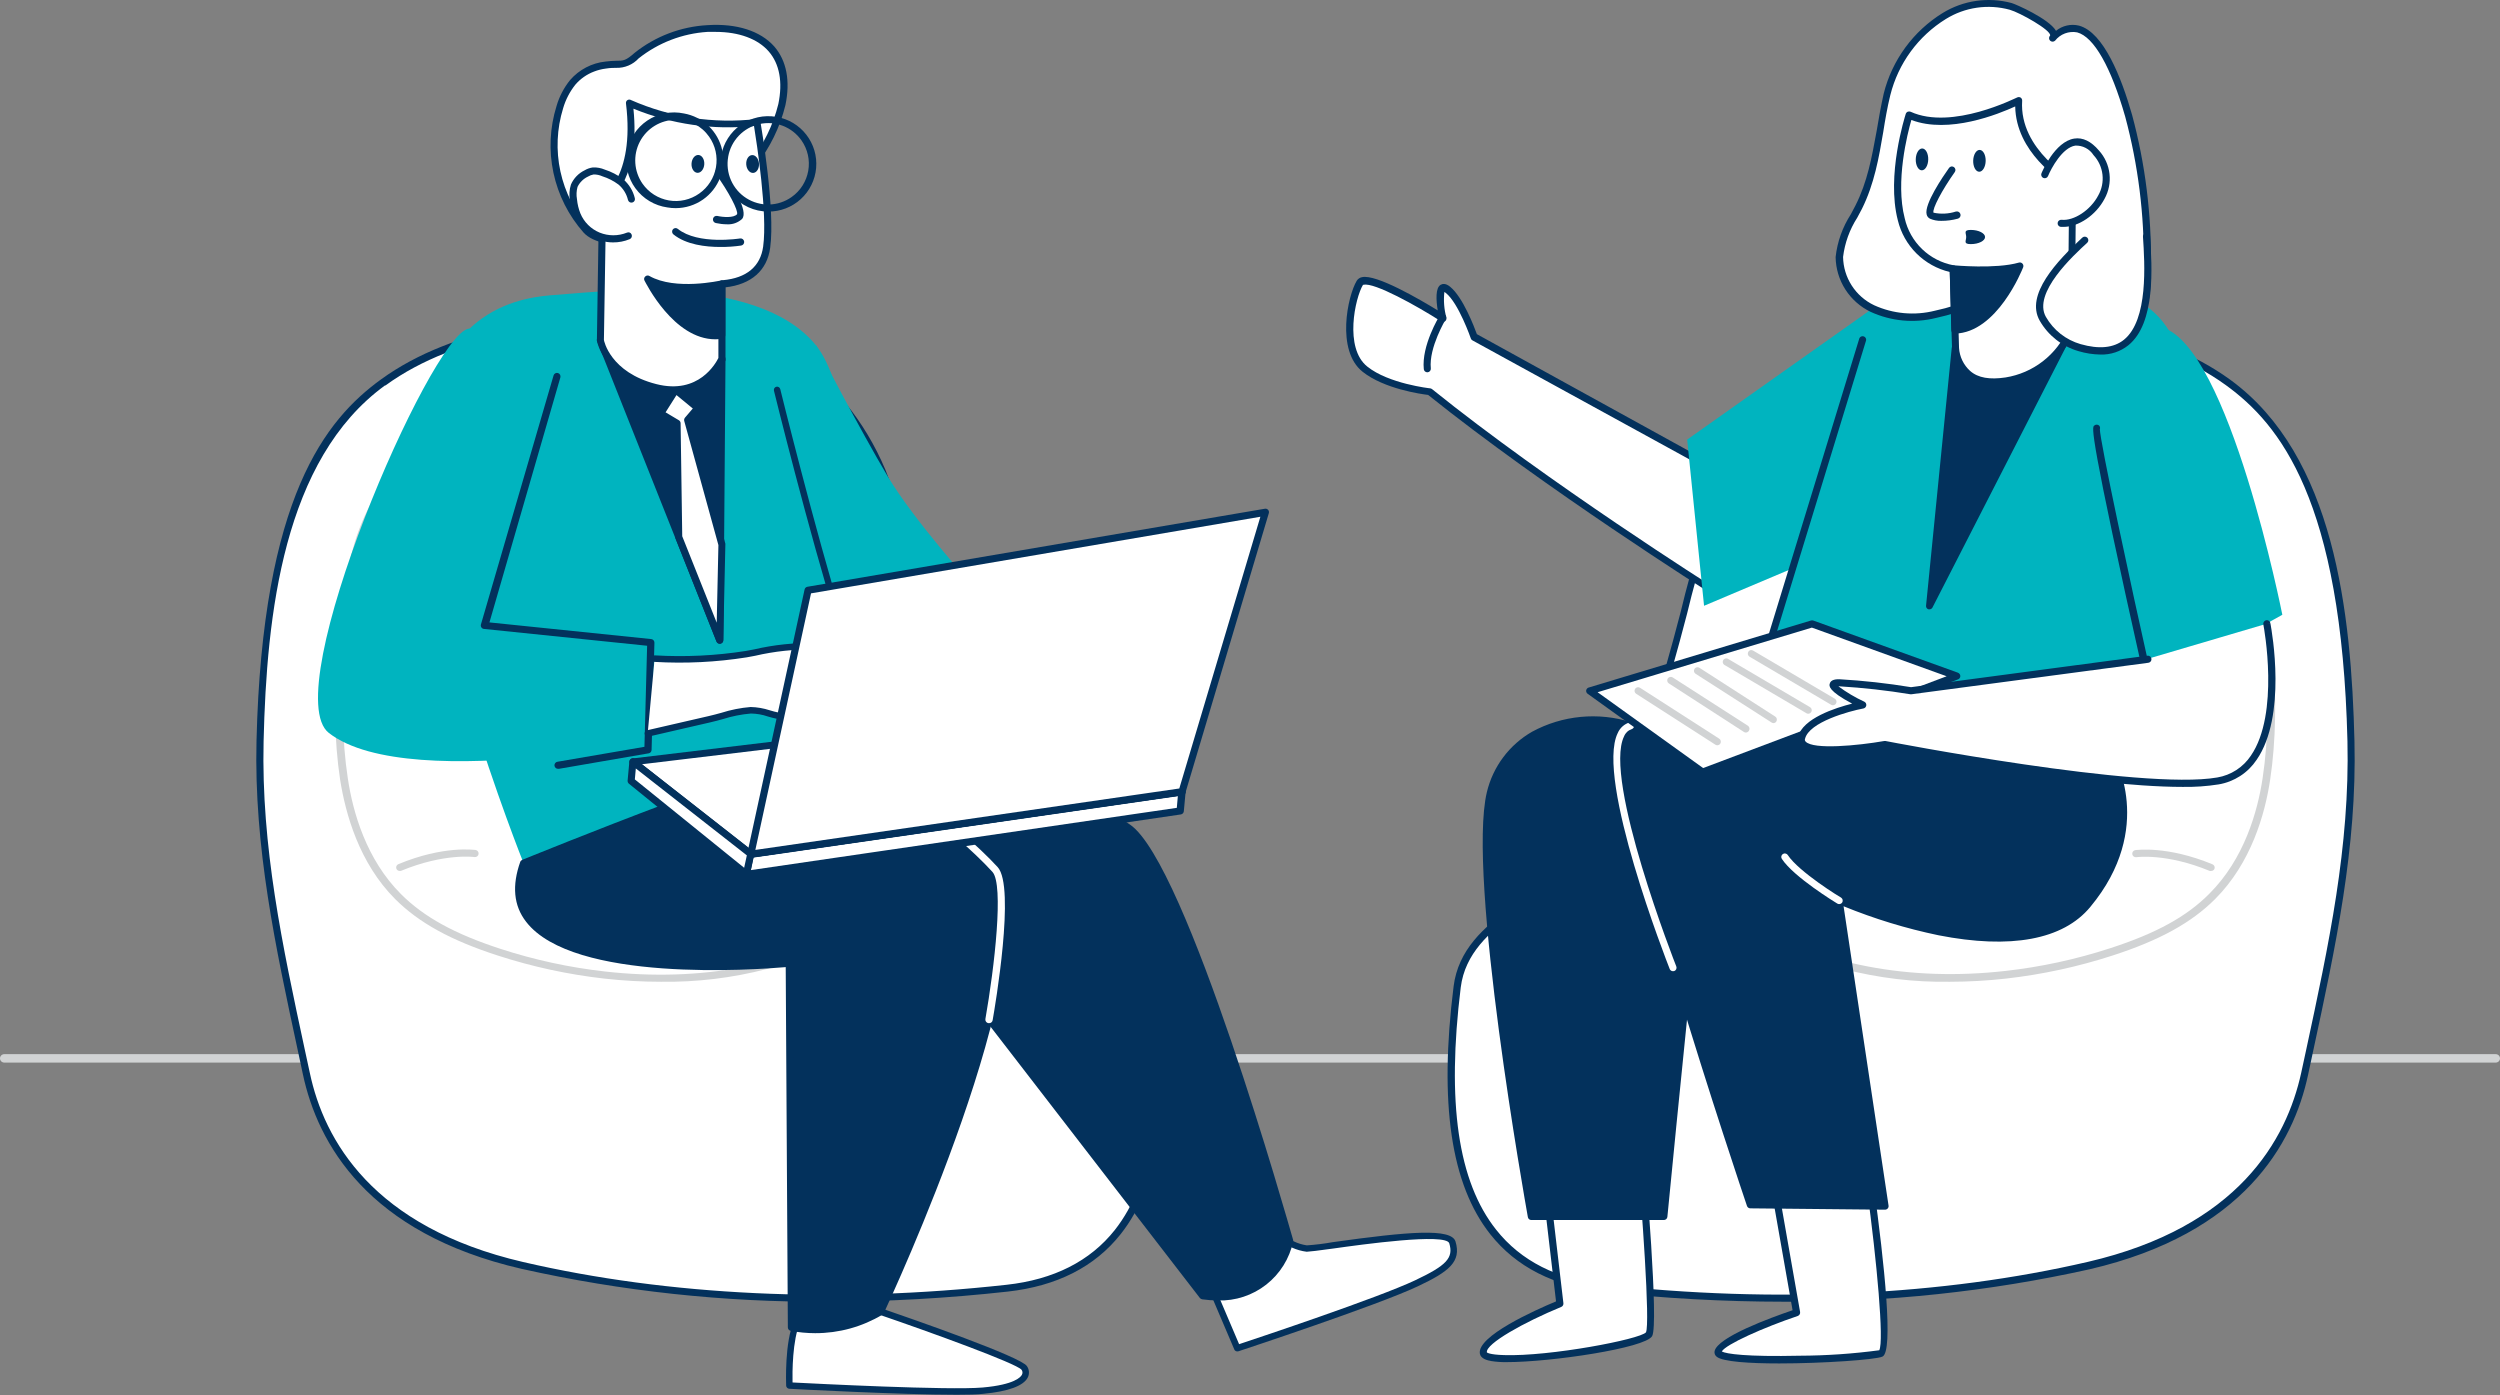 <svg width="500" height="279" viewBox="0 0 500 279" fill="none" xmlns="http://www.w3.org/2000/svg">
<rect x="0" y="0" width="500" height="279" fill="#808080" stroke="none"/>
<g clip-path="url(#clip0_267_20790)">
<path d="M499.151 212.517H0.849C0.624 212.517 0.408 212.429 0.249 212.27C0.089 212.112 0 211.898 0 211.674C0 211.451 0.089 211.236 0.249 211.078C0.408 210.92 0.624 210.831 0.849 210.831H499.151C499.376 210.831 499.592 210.92 499.751 211.078C499.91 211.236 500 211.451 500 211.674C500 211.898 499.91 212.112 499.751 212.27C499.592 212.429 499.376 212.517 499.151 212.517Z" fill="#D1D3D4"/>
<path d="M76.566 76.493C55.387 91.913 52.549 124.059 52.01 148.203C51.471 170.901 56.536 192.577 61.274 214.722C65.898 236.384 83.475 248.201 104.456 253.024C135.665 260.245 169.712 261.082 201.389 257.592C233.067 254.102 233.889 222.893 230.712 197.344C229.832 190.251 224.853 185.867 219.476 182.037C212.824 177.594 207.021 171.997 202.34 165.51C187.317 143.763 186.451 117.916 176.436 94.254C168.52 75.514 150.901 62.463 130.459 63.116C110.017 63.768 90.653 66.251 76.566 76.493Z" fill="white"/>
<path d="M165.414 260.348C144.86 260.462 124.359 258.254 104.3 253.766C73.502 246.673 63.53 228.67 60.579 214.867L59.586 210.214C55.061 189.219 50.791 169.401 51.301 148.193C52.479 99.294 65.204 83.888 76.155 75.915L76.567 76.497L76.155 75.915C91.065 65.077 111.961 63.006 130.445 62.41C150.391 61.8 168.748 74.156 177.089 93.974C180.755 103.204 183.751 112.686 186.054 122.346C189.885 136.887 193.857 151.91 202.936 165.131C206.95 170.976 212.015 175.87 219.959 181.488C225.406 185.361 230.57 189.999 231.478 197.277C234.4 220.67 232.003 236.87 224.144 246.814C218.98 253.354 211.377 257.227 201.531 258.319C189.538 259.653 177.481 260.33 165.414 260.348ZM76.992 77.093C56.65 91.889 53.33 122.899 52.72 148.25C52.224 169.288 56.465 189.035 60.962 209.945L61.969 214.598C64.806 228.004 74.552 245.424 104.627 252.404C133.736 259.156 167.173 260.731 201.304 256.957C210.752 255.922 218.044 252.219 222.967 245.992C230.57 236.359 232.897 220.457 230.06 197.504C229.208 190.737 224.3 186.382 219.122 182.694C211.107 177.019 205.929 171.983 201.815 165.997C192.594 152.577 188.608 137.412 184.792 122.758C182.495 113.157 179.518 103.733 175.883 94.556C167.74 75.277 149.951 63.191 130.587 63.857C112.33 64.453 91.689 66.482 77.092 77.093H76.992Z" fill="#03315C"/>
<path d="M132.175 196.354C128.384 196.352 124.595 196.139 120.827 195.716C113.597 194.896 106.468 193.352 99.548 191.105C90.128 188.056 83.801 184.566 79.049 179.828C71.828 172.607 69.118 162.804 68.026 155.953C65.615 140.007 68.026 122.388 69.771 113.309C70.91 107.085 73.398 101.185 77.059 96.024C80.72 90.863 85.467 86.566 90.965 83.434C98.597 78.993 107.705 76.128 118.784 74.681C130.416 73.163 138.786 74.411 145.127 78.596C155.483 85.434 158.434 98.584 160.562 111.465L164.179 133.326C165.059 138.759 166.279 146.193 170.549 149.696C172.055 150.837 173.676 151.816 175.386 152.619C178.379 154.123 181.458 155.697 183.203 159.116C185.345 163.372 186.253 170.465 184.054 175.132C181.614 180.267 176.634 183.644 173.116 185.729C160.673 192.887 146.529 196.558 132.175 196.354ZM127.735 75.475C124.85 75.497 121.969 75.701 119.11 76.085C108.215 77.504 99.25 80.341 91.83 84.597C86.506 87.623 81.909 91.781 78.365 96.776C74.821 101.771 72.415 107.482 71.317 113.508C69.573 122.559 67.161 139.993 69.573 155.74C70.58 162.436 73.247 171.869 80.198 178.82C84.78 183.402 90.922 186.779 100.058 189.758C106.861 191.977 113.872 193.498 120.983 194.297C140.205 196.468 158.008 193.077 172.464 184.509C175.826 182.509 180.564 179.303 182.834 174.579C184.848 170.323 183.997 163.741 182.011 159.811C180.479 156.804 177.755 155.413 174.819 153.938C173.017 153.095 171.31 152.063 169.726 150.86C165.03 147.015 163.768 139.256 162.846 133.61L159.228 111.749C157.157 99.18 154.291 86.356 144.418 79.844C140.091 76.894 134.644 75.475 127.735 75.475Z" fill="#D1D3D4"/>
<path d="M79.946 174.192C79.804 174.192 79.665 174.151 79.546 174.073C79.428 173.994 79.335 173.883 79.279 173.752C79.244 173.666 79.227 173.573 79.229 173.48C79.23 173.387 79.249 173.295 79.286 173.209C79.323 173.123 79.377 173.046 79.444 172.981C79.51 172.916 79.59 172.865 79.676 172.83C88.784 169.057 94.855 169.993 95.111 169.993C95.204 170.007 95.293 170.039 95.374 170.088C95.455 170.136 95.525 170.2 95.581 170.276C95.637 170.352 95.677 170.438 95.7 170.529C95.723 170.621 95.728 170.716 95.713 170.809C95.7 170.902 95.667 170.991 95.619 171.072C95.57 171.153 95.506 171.223 95.43 171.279C95.355 171.335 95.269 171.376 95.177 171.398C95.086 171.421 94.991 171.426 94.898 171.412C94.898 171.412 88.925 170.561 80.215 174.164C80.129 174.193 80.037 174.203 79.946 174.192Z" fill="#D1D3D4"/>
<path d="M445.603 76.493C466.812 91.913 469.578 124.059 470.159 148.203C470.699 170.901 465.634 192.577 460.896 214.722C456.271 236.384 438.695 248.201 417.714 253.024C386.504 260.245 352.458 261.082 320.781 257.592C289.103 254.102 288.28 222.893 291.458 197.344C292.338 190.251 297.317 185.867 302.693 182.037C309.345 177.594 315.149 171.997 319.83 165.51C334.853 143.763 335.718 117.916 345.734 94.254C353.65 75.514 371.269 62.463 391.711 63.116C412.153 63.768 431.517 66.251 445.603 76.493Z" fill="white"/>
<path d="M356.753 260.344C344.695 260.335 332.648 259.667 320.663 258.344C310.818 257.251 303.215 253.379 298.051 246.839C290.192 236.909 287.794 220.694 290.717 197.301C291.625 189.981 296.788 185.385 302.236 181.512C310.109 175.838 315.173 171 319.259 165.156C328.338 151.934 332.31 136.911 336.14 122.371C338.444 112.71 341.44 103.228 345.106 93.999C353.49 74.138 371.847 61.839 391.75 62.435C410.191 63.031 431.13 65.102 446.039 75.94C466.893 91.105 470.269 122.527 470.893 148.289C471.404 169.497 467.134 189.315 462.609 210.31L461.616 214.963C458.665 228.766 448.692 246.711 417.894 253.861C397.823 258.318 377.312 260.493 356.753 260.344ZM390.175 63.797C371.378 63.797 354.27 75.727 346.326 94.524C342.691 103.701 339.714 113.125 337.417 122.725C333.558 137.38 329.572 152.516 320.394 165.964C316.28 171.951 311.102 176.944 303.087 182.661C297.909 186.35 293.001 190.705 292.149 197.472C289.312 220.467 291.582 236.327 299.242 245.959C304.165 252.187 311.457 255.89 320.905 256.925C355.036 260.699 388.473 259.124 417.582 252.371C447.657 245.392 457.303 227.972 460.24 214.566L461.247 209.913C465.744 189.003 469.985 169.256 469.489 148.218C468.326 99.985 455.913 84.835 445.217 77.061C430.619 66.449 409.979 64.421 391.721 63.825L390.175 63.797Z" fill="#03315C"/>
<path d="M389.993 196.354C375.601 196.578 361.416 192.907 348.939 185.729C345.421 183.644 340.427 180.267 338.002 175.132C335.803 170.479 336.711 163.343 338.853 159.116C340.598 155.697 343.676 154.123 346.669 152.619C348.379 151.816 350.001 150.837 351.507 149.696C355.763 146.193 356.997 138.759 357.876 133.326L361.494 111.465C363.622 98.584 366.572 85.434 376.928 78.596C383.269 74.411 391.639 73.163 403.272 74.681C414.351 76.099 423.458 78.937 431.09 83.434C436.589 86.566 441.335 90.863 444.996 96.024C448.658 101.185 451.145 107.085 452.284 113.309C453.972 122.388 456.441 140.007 454.029 155.953C452.994 162.861 450.227 172.607 443.007 179.828C438.254 184.566 431.927 188.056 422.508 191.106C415.587 193.352 408.458 194.896 401.229 195.716C397.498 196.135 393.747 196.348 389.993 196.354ZM394.434 75.475C387.497 75.475 382.049 76.894 377.68 79.731C367.75 86.242 364.913 99.067 362.87 111.635L359.252 133.496C358.33 139.17 357.068 146.902 352.372 150.746C350.788 151.949 349.081 152.981 347.279 153.825C344.442 155.243 341.605 156.662 340.087 159.698C338.101 163.627 337.25 170.209 339.264 174.465C341.534 179.246 346.272 182.452 349.634 184.396C364.09 192.907 381.879 196.354 401.115 194.184C408.226 193.385 415.237 191.864 422.04 189.644C431.246 186.665 437.389 183.289 441.9 178.707C448.851 171.756 451.518 162.322 452.525 155.626C454.909 139.88 452.525 122.445 450.781 113.465C449.683 107.44 447.277 101.728 443.733 96.733C440.189 91.738 435.592 87.581 430.268 84.554C422.806 80.213 413.883 77.461 402.988 76.043C400.151 75.675 397.294 75.485 394.434 75.475Z" fill="#D1D3D4"/>
<path d="M442.223 174.191C442.134 174.212 442.042 174.212 441.953 174.191C433.243 170.588 427.342 171.439 427.271 171.439C427.178 171.453 427.083 171.449 426.991 171.426C426.9 171.403 426.814 171.363 426.738 171.307C426.662 171.251 426.598 171.181 426.55 171.1C426.501 171.019 426.469 170.93 426.455 170.836C426.441 170.743 426.446 170.648 426.468 170.557C426.491 170.466 426.532 170.38 426.588 170.304C426.644 170.228 426.714 170.164 426.795 170.115C426.875 170.067 426.965 170.035 427.058 170.021C427.313 170.021 433.385 169.099 442.493 172.858C442.579 172.892 442.658 172.944 442.725 173.009C442.792 173.073 442.845 173.151 442.882 173.237C442.919 173.322 442.939 173.414 442.94 173.508C442.941 173.601 442.924 173.693 442.89 173.78C442.83 173.905 442.735 174.011 442.617 174.084C442.499 174.157 442.362 174.194 442.223 174.191Z" fill="#D1D3D4"/>
<path d="M338.808 91.452L294.831 67.336C294.831 67.336 292.292 60.072 289.568 57.845C286.844 55.618 288.532 63.52 288.532 63.52C288.532 63.52 273.495 53.916 271.949 56.512C270.403 59.108 267.835 69.691 272.97 73.79C277.496 77.379 285.922 78.287 285.922 78.287C309.414 97.225 342.567 118.15 342.567 118.15" fill="white"/>
<path d="M342.571 118.821C342.439 118.818 342.312 118.779 342.202 118.708C341.861 118.495 308.879 97.641 285.628 78.987C284.209 78.817 276.818 77.767 272.534 74.362C267.158 70.106 269.541 59.155 271.342 56.161C271.455 55.975 271.605 55.815 271.784 55.69C271.962 55.566 272.165 55.48 272.378 55.438C275.215 54.757 283.996 59.907 287.543 62.077C287.217 60.02 287.075 57.608 288.11 56.97C288.493 56.743 289.118 56.615 290.011 57.339C292.607 59.424 294.877 65.482 295.374 66.829L339.152 90.946C339.317 91.036 339.44 91.188 339.493 91.369C339.547 91.55 339.526 91.745 339.435 91.91C339.345 92.076 339.193 92.199 339.012 92.252C338.831 92.305 338.636 92.284 338.471 92.194L294.494 68.078C294.416 68.04 294.347 67.987 294.291 67.921C294.234 67.855 294.193 67.778 294.168 67.695C294.168 67.695 291.714 60.602 289.16 58.587L288.876 58.389C288.684 60.11 288.819 61.853 289.274 63.524C289.307 63.661 289.297 63.805 289.247 63.937C289.196 64.069 289.107 64.182 288.99 64.262C288.871 64.338 288.733 64.378 288.593 64.378C288.452 64.378 288.314 64.338 288.195 64.262C283.358 61.169 274.861 56.445 272.747 56.956C272.662 56.956 272.605 56.956 272.605 56.956C271.016 59.594 268.803 69.61 273.456 73.312C277.712 76.745 285.954 77.668 286.039 77.668C286.174 77.686 286.301 77.74 286.408 77.823C309.602 96.521 342.67 117.431 342.996 117.63C343.153 117.732 343.265 117.891 343.307 118.073C343.35 118.256 343.319 118.448 343.223 118.608C343.14 118.694 343.037 118.758 342.923 118.795C342.809 118.832 342.688 118.841 342.571 118.821Z" fill="#03315C"/>
<path d="M327.917 228.044C327.917 228.044 331.108 264.474 329.803 266.829C328.498 269.183 297.246 273.922 296.679 270.588C296.111 267.254 311.971 260.658 311.971 260.658L308.482 230.867" fill="white"/>
<path d="M301.39 272.424C300.364 272.446 299.339 272.38 298.325 272.225C297.403 272.069 296.155 271.743 295.97 270.721C295.389 267.246 306.894 262.082 311.206 260.28L307.773 231.029C307.762 230.936 307.769 230.841 307.795 230.751C307.82 230.661 307.863 230.576 307.921 230.502C307.979 230.429 308.051 230.367 308.132 230.321C308.214 230.275 308.304 230.246 308.397 230.234C308.491 230.223 308.585 230.23 308.675 230.256C308.766 230.281 308.85 230.324 308.924 230.382C308.998 230.44 309.059 230.512 309.105 230.594C309.151 230.675 309.181 230.765 309.192 230.859L312.682 260.649C312.699 260.803 312.666 260.959 312.586 261.092C312.507 261.225 312.386 261.329 312.242 261.387C304.865 264.423 297.077 268.764 297.375 270.48C297.375 270.48 297.786 270.934 300.822 271.019C309.93 271.317 328.017 267.87 329.194 266.465C330.045 264.678 328.428 241.995 327.208 228.163C327.2 228.07 327.21 227.976 327.238 227.887C327.266 227.798 327.311 227.715 327.371 227.643C327.431 227.571 327.504 227.512 327.587 227.468C327.67 227.425 327.76 227.398 327.854 227.39C327.947 227.382 328.041 227.392 328.13 227.42C328.219 227.448 328.302 227.493 328.374 227.553C328.446 227.613 328.505 227.686 328.548 227.769C328.592 227.852 328.618 227.942 328.627 228.036C329.166 234.15 331.776 264.806 330.428 267.217C329.081 269.629 310.142 272.424 301.39 272.424Z" fill="#03315C"/>
<path d="M374.133 237.612C374.133 237.612 378.517 269.8 376.247 270.722C373.977 271.644 343.123 273.105 343.619 270.396C344.116 267.686 359.337 262.523 359.337 262.523L353.833 231.143" fill="white"/>
<path d="M355.82 272.689C349.819 272.689 344.57 272.335 343.35 271.356C343.185 271.234 343.057 271.068 342.979 270.878C342.902 270.688 342.878 270.48 342.911 270.278C343.393 267.44 354.259 263.497 358.515 262.05L353.096 231.252C353.067 231.068 353.112 230.88 353.221 230.728C353.33 230.577 353.494 230.475 353.678 230.443C353.769 230.425 353.863 230.425 353.955 230.444C354.046 230.463 354.133 230.5 354.21 230.553C354.286 230.606 354.352 230.673 354.402 230.752C354.452 230.831 354.485 230.919 354.501 231.011L360.019 262.39C360.048 262.56 360.016 262.735 359.927 262.884C359.839 263.032 359.7 263.144 359.537 263.199C352.685 265.511 345.166 268.873 344.358 270.292C345.209 270.774 349.266 271.384 359.962 271.143C365.276 271.122 370.584 270.757 375.851 270.051C376.829 268.263 375.382 252.29 373.382 237.664C373.358 237.476 373.408 237.286 373.522 237.135C373.636 236.984 373.805 236.884 373.992 236.855C374.085 236.841 374.179 236.846 374.27 236.87C374.36 236.893 374.445 236.934 374.519 236.991C374.593 237.048 374.655 237.12 374.701 237.201C374.747 237.283 374.776 237.372 374.787 237.465C376.829 252.403 378.773 270.391 376.475 271.327C375.141 271.937 364.644 272.689 355.82 272.689Z" fill="#03315C"/>
<path d="M340.142 173.075C339.39 175.657 332.807 243.296 332.807 243.296H306.265C306.265 243.296 294.051 175.373 298.066 158.605C300.818 147.058 313.358 141.412 326.126 145.157C345.121 144.405 364.641 141.979 364.641 141.979L340.142 173.075Z" fill="#03315C"/>
<path d="M332.809 244.005H306.267C306.101 244.007 305.94 243.95 305.812 243.843C305.684 243.736 305.599 243.587 305.572 243.423C305.076 240.586 293.372 175.16 297.373 158.435C297.976 155.905 299.092 153.527 300.651 151.445C302.211 149.364 304.18 147.625 306.438 146.334C309.44 144.712 312.736 143.708 316.133 143.382C319.529 143.055 322.957 143.413 326.213 144.433C344.924 143.696 364.359 141.298 364.515 141.284C364.656 141.264 364.799 141.287 364.925 141.35C365.052 141.414 365.157 141.514 365.225 141.639C365.293 141.761 365.322 141.901 365.309 142.04C365.297 142.179 365.242 142.311 365.154 142.419L340.754 173.387C340.044 176.777 335.278 224.854 333.476 243.367C333.46 243.535 333.383 243.692 333.261 243.809C333.139 243.926 332.978 243.996 332.809 244.005ZM306.863 242.586H332.171C332.88 235.266 338.739 175.387 339.463 172.876C339.491 172.789 339.534 172.708 339.59 172.635L363.026 142.844C357.848 143.44 341.747 145.214 326.142 145.824H325.915C322.829 144.835 319.575 144.479 316.348 144.776C313.121 145.074 309.987 146.019 307.133 147.554C305.034 148.735 303.205 150.34 301.761 152.267C300.317 154.194 299.292 156.401 298.749 158.747C295.018 174.38 305.686 235.976 306.863 242.586Z" fill="#03315C"/>
<path d="M422.081 151.426C422.081 151.426 430.437 165.299 417.528 180.918C404.618 196.537 367.877 180.11 367.877 180.11L377.055 241.223L350.102 240.954C350.102 240.954 322.013 157.753 325.248 149.142C328.482 140.531 351.492 136.559 351.492 136.559L422.081 151.426Z" fill="#03315C"/>
<path d="M377.014 241.939L350.06 241.669C349.913 241.668 349.769 241.621 349.65 241.534C349.53 241.448 349.441 241.326 349.394 241.187C348.245 237.782 321.249 157.645 324.54 148.892C327.831 140.14 350.372 136.04 351.337 135.87C351.426 135.855 351.517 135.855 351.607 135.87L422.225 150.737C422.322 150.758 422.414 150.799 422.494 150.858C422.575 150.917 422.642 150.991 422.693 151.077C422.778 151.219 431.204 165.547 418.068 181.378C412.621 187.975 402.109 189.89 387.696 187.053C381.205 185.702 374.852 183.76 368.715 181.251L377.709 241.116C377.726 241.216 377.721 241.319 377.694 241.417C377.667 241.515 377.619 241.606 377.553 241.683C377.486 241.761 377.403 241.824 377.31 241.868C377.218 241.912 377.117 241.936 377.014 241.939ZM350.571 240.236L376.191 240.506L367.126 180.201C367.107 180.075 367.123 179.946 367.171 179.828C367.219 179.71 367.298 179.607 367.399 179.53C367.501 179.453 367.622 179.405 367.748 179.391C367.875 179.377 368.003 179.397 368.119 179.449C368.488 179.619 404.563 195.479 416.976 180.456C423.473 172.597 424.353 165.235 423.941 160.44C423.714 157.521 422.924 154.674 421.615 152.056L351.451 137.288C349.578 137.629 328.753 141.544 325.916 149.389C323.306 156.212 342.669 216.815 350.571 240.236Z" fill="#03315C"/>
<path d="M334.595 194.24C334.454 194.241 334.317 194.2 334.2 194.122C334.084 194.043 333.994 193.931 333.942 193.8C333.332 192.254 319.061 155.768 323.544 146.618C323.761 146.109 324.087 145.653 324.499 145.283C324.91 144.913 325.398 144.638 325.927 144.476C326.016 144.45 326.11 144.441 326.203 144.451C326.295 144.462 326.385 144.49 326.467 144.535C326.548 144.579 326.62 144.64 326.679 144.712C326.737 144.785 326.78 144.869 326.807 144.958C326.855 145.138 326.832 145.331 326.743 145.495C326.653 145.659 326.503 145.782 326.324 145.838C325.985 145.949 325.674 146.133 325.414 146.379C325.154 146.624 324.951 146.923 324.82 147.256C320.565 155.853 335.105 192.921 335.261 193.29C335.296 193.377 335.312 193.471 335.31 193.565C335.308 193.658 335.287 193.751 335.248 193.837C335.21 193.923 335.155 194 335.087 194.064C335.018 194.129 334.938 194.179 334.85 194.212L334.595 194.24Z" fill="white"/>
<path d="M367.836 180.818C367.706 180.821 367.578 180.787 367.467 180.719C367.113 180.506 358.743 175.399 356.374 171.782C356.321 171.705 356.284 171.618 356.266 171.527C356.247 171.436 356.247 171.342 356.266 171.25C356.284 171.159 356.321 171.072 356.374 170.995C356.426 170.919 356.494 170.853 356.573 170.803C356.729 170.7 356.919 170.663 357.103 170.701C357.286 170.738 357.447 170.846 357.551 171.001C359.75 174.364 368.12 179.513 368.205 179.513C368.365 179.613 368.479 179.771 368.524 179.954C368.569 180.136 368.541 180.329 368.446 180.492C368.379 180.592 368.288 180.674 368.182 180.731C368.075 180.788 367.957 180.818 367.836 180.818Z" fill="white"/>
<path d="M422.081 151.422C422.081 151.422 451.716 78.406 429.827 61.653C407.938 44.899 376.743 52.361 372.487 68.022C368.231 83.683 351.449 136.555 351.449 136.555C351.449 136.555 405.214 152.585 422.081 151.422Z" fill="#00B4BF"/>
<path d="M391.102 69.609L385.98 121.147L414.225 65.963L391.102 69.609Z" fill="#03315C"/>
<path d="M385.921 121.871C385.851 121.884 385.778 121.884 385.708 121.871C385.548 121.827 385.409 121.727 385.318 121.589C385.226 121.45 385.189 121.283 385.212 121.119L390.347 69.581C390.361 69.423 390.427 69.275 390.535 69.159C390.643 69.043 390.787 68.967 390.943 68.942L414.052 65.311C414.183 65.287 414.318 65.301 414.441 65.351C414.564 65.401 414.67 65.486 414.747 65.595C414.813 65.706 414.848 65.834 414.848 65.963C414.848 66.093 414.813 66.221 414.747 66.332L386.488 121.516C386.43 121.617 386.348 121.703 386.249 121.764C386.15 121.826 386.037 121.863 385.921 121.871ZM391.695 70.234L386.985 117.501L412.903 66.9L391.695 70.234Z" fill="#03315C"/>
<path d="M374.431 61.746L337.434 87.919L340.81 121.157L380.46 104.403C380.46 104.403 387.028 67.633 374.431 61.746Z" fill="#00B4BF"/>
<path d="M388.761 62.491C391.42 61.597 394.242 61.292 397.031 61.597C401.386 62.364 405.373 64.435 409.799 65.087C414.678 65.527 419.587 65.527 424.467 65.087C425.886 65.016 424.467 66.931 425.659 66.109C429.659 63.186 429.46 57.398 429.446 53.057C429.568 43.004 428.313 32.98 425.715 23.267C424.297 18.217 418.693 -0.268 410.508 7.662C412.352 5.861 403.415 1.662 402.138 1.307C390.534 -1.913 380.008 8.286 377.412 18.898C375.525 26.601 375.383 34.247 371.738 41.482C370.12 44.674 368.021 47.823 367.879 51.412C367.915 53.575 368.551 55.686 369.715 57.509C370.88 59.333 372.528 60.797 374.475 61.739C378.428 63.556 382.885 63.961 387.101 62.888L388.761 62.491Z" fill="white"/>
<path d="M425.245 67.02C425.111 67.017 424.98 66.983 424.862 66.921C424.702 66.812 424.577 66.659 424.504 66.48C424.43 66.3 424.412 66.103 424.451 65.913V65.814L422.224 65.913C418.053 66.259 413.86 66.221 409.697 65.8C407.338 65.398 405.021 64.781 402.774 63.956C400.857 63.257 398.889 62.707 396.887 62.31C394.336 62.017 391.752 62.279 389.312 63.076L388.901 63.176L387.212 63.587C382.836 64.679 378.218 64.249 374.119 62.367C372.048 61.371 370.296 59.818 369.06 57.88C367.825 55.943 367.154 53.699 367.125 51.401C367.46 48.368 368.494 45.455 370.147 42.889C370.459 42.308 370.771 41.726 371.069 41.145C373.509 36.35 374.36 31.427 375.325 26.221C375.736 23.767 376.176 21.242 376.743 18.716C378.424 12.014 382.653 6.233 388.532 2.601C390.577 1.345 392.859 0.521 395.235 0.179C397.611 -0.163 400.032 -0.014 402.349 0.615C403.157 0.842 409.768 3.736 411.201 6.162C411.835 5.646 412.58 5.284 413.378 5.104C414.175 4.925 415.003 4.932 415.797 5.126C420.762 6.46 424.309 15.581 426.423 23.001C429.053 32.786 430.318 42.887 430.182 53.018V53.557C430.182 57.813 430.182 63.644 426.096 66.651C425.858 66.86 425.56 66.989 425.245 67.02ZM424.522 64.325C424.704 64.315 424.886 64.343 425.056 64.406C425.227 64.47 425.383 64.567 425.515 64.694C425.618 64.8 425.699 64.925 425.756 65.062C428.792 62.367 428.763 57.487 428.749 53.529V53.004C428.883 42.998 427.637 33.021 425.047 23.355C422.209 13.425 418.79 7.368 415.428 6.474C414.612 6.32 413.768 6.394 412.99 6.686C412.212 6.979 411.53 7.48 411.017 8.134C410.881 8.265 410.699 8.338 410.51 8.335C410.321 8.333 410.141 8.255 410.009 8.12C409.878 7.984 409.805 7.802 409.808 7.613C409.811 7.424 409.888 7.244 410.024 7.112C410.279 6.048 403.938 2.502 401.952 1.949C399.811 1.363 397.573 1.224 395.376 1.541C393.179 1.859 391.072 2.625 389.184 3.793C383.631 7.226 379.64 12.694 378.062 19.029C377.452 21.497 377.027 24.008 376.644 26.434C375.778 31.526 374.871 36.775 372.388 41.769C372.09 42.35 371.764 42.932 371.452 43.528C369.928 45.901 368.958 48.587 368.615 51.387C368.646 53.416 369.245 55.397 370.343 57.104C371.441 58.811 372.994 60.177 374.828 61.048C378.639 62.781 382.926 63.166 386.985 62.14L388.631 61.743L389.042 61.644C391.673 60.794 394.455 60.523 397.199 60.849C399.272 61.266 401.311 61.835 403.299 62.551C405.463 63.349 407.695 63.947 409.967 64.339C414.041 64.748 418.144 64.781 422.224 64.438L424.493 64.325H424.522Z" fill="#03315C"/>
<path d="M381.822 23.028C381.822 23.028 377.949 34.93 380.262 43.825C380.841 46.31 382.132 48.572 383.976 50.336C385.82 52.099 388.138 53.287 390.646 53.755L391.1 69.601C391.1 69.601 391.27 77.715 401.158 76.169C404.026 75.722 406.732 74.548 409.018 72.761C411.305 70.973 413.097 68.63 414.223 65.955L414.507 36.775C414.507 36.775 403.059 30.618 403.725 20.134C403.725 20.148 390.532 27.015 381.822 23.028Z" fill="white"/>
<path d="M398.786 77.091C396.736 77.186 394.721 76.536 393.112 75.261C392.308 74.541 391.654 73.669 391.189 72.695C390.724 71.721 390.457 70.665 390.402 69.587L389.948 54.394C387.431 53.797 385.128 52.516 383.295 50.69C381.462 48.865 380.171 46.567 379.564 44.052C377.238 35.058 380.983 23.34 381.153 22.773C381.184 22.679 381.234 22.593 381.3 22.52C381.366 22.447 381.446 22.388 381.536 22.348C381.628 22.309 381.727 22.289 381.827 22.289C381.927 22.289 382.026 22.309 382.118 22.348C390.416 26.149 403.269 19.51 403.397 19.51C403.507 19.448 403.632 19.416 403.758 19.416C403.885 19.416 404.01 19.448 404.12 19.51C404.224 19.58 404.307 19.675 404.362 19.788C404.417 19.9 404.441 20.024 404.432 20.149C403.794 30.079 414.731 36.065 414.831 36.122C414.945 36.181 415.041 36.271 415.109 36.381C415.176 36.491 415.213 36.617 415.214 36.746L414.93 65.941C414.944 66.016 414.944 66.093 414.93 66.168C413.774 68.971 411.912 71.426 409.525 73.295C407.139 75.165 404.309 76.385 401.311 76.836C400.478 76.99 399.634 77.076 398.786 77.091ZM382.274 23.993C381.493 26.703 379.039 36.307 380.94 43.641C381.47 45.997 382.68 48.146 384.42 49.82C386.16 51.495 388.354 52.622 390.729 53.06C390.897 53.081 391.052 53.16 391.167 53.285C391.281 53.41 391.347 53.572 391.353 53.741L391.807 69.587C391.918 71.349 392.712 72.998 394.02 74.183C395.623 75.602 397.992 75.957 401.113 75.488C403.833 75.053 406.399 73.939 408.576 72.251C410.753 70.563 412.469 68.354 413.568 65.828L413.838 37.2C411.88 36.051 403.198 30.434 403.042 21.284C399.737 22.802 389.778 26.859 382.274 23.993Z" fill="#03315C"/>
<path d="M408.949 34.899C408.949 34.899 413.531 23.749 419.248 30.53C424.965 37.311 417.149 45.142 412.24 44.631" fill="white"/>
<path d="M412.703 45.377H412.164C412.071 45.368 411.98 45.341 411.897 45.297C411.815 45.252 411.741 45.192 411.682 45.12C411.623 45.047 411.578 44.964 411.551 44.874C411.525 44.784 411.516 44.69 411.526 44.596C411.534 44.503 411.562 44.413 411.606 44.33C411.65 44.247 411.71 44.174 411.783 44.115C411.855 44.055 411.939 44.011 412.029 43.984C412.118 43.957 412.213 43.948 412.306 43.958C414.774 44.214 418.094 42.043 419.64 39.106C420.362 37.834 420.661 36.364 420.493 34.911C420.324 33.457 419.698 32.094 418.704 31.02C418.315 30.413 417.774 29.917 417.134 29.584C416.495 29.25 415.779 29.09 415.058 29.12C412.476 29.517 410.249 33.645 409.611 35.205C409.539 35.38 409.401 35.52 409.227 35.593C409.052 35.666 408.856 35.667 408.681 35.596C408.506 35.524 408.367 35.386 408.294 35.212C408.221 35.037 408.22 34.841 408.291 34.666C408.405 34.397 410.944 28.325 414.845 27.715C416.562 27.446 418.221 28.254 419.796 30.113C420.966 31.406 421.701 33.033 421.899 34.765C422.098 36.498 421.749 38.249 420.903 39.773C419.172 43.05 415.711 45.377 412.703 45.377Z" fill="#03315C"/>
<path d="M388.247 44.17C387.478 44.192 386.713 44.047 386.006 43.744C385.833 43.661 385.683 43.541 385.565 43.391C385.447 43.24 385.364 43.065 385.325 42.879C384.8 40.85 388.616 35.261 389.807 33.587C389.86 33.511 389.927 33.446 390.005 33.396C390.083 33.346 390.17 33.312 390.261 33.296C390.352 33.28 390.446 33.283 390.536 33.303C390.626 33.324 390.711 33.362 390.786 33.417C390.863 33.47 390.928 33.539 390.978 33.618C391.029 33.697 391.063 33.785 391.078 33.878C391.094 33.97 391.092 34.065 391.071 34.156C391.05 34.247 391.011 34.333 390.957 34.41C388.403 38.013 386.403 41.815 386.701 42.538C388.184 42.856 389.725 42.777 391.169 42.311C391.262 42.284 391.36 42.276 391.456 42.286C391.553 42.297 391.646 42.327 391.731 42.374C391.816 42.42 391.891 42.483 391.952 42.559C392.012 42.635 392.057 42.722 392.084 42.815C392.111 42.908 392.12 43.006 392.109 43.102C392.098 43.198 392.069 43.292 392.022 43.377C391.975 43.462 391.912 43.536 391.837 43.597C391.761 43.658 391.674 43.703 391.581 43.73C390.495 44.03 389.373 44.178 388.247 44.17Z" fill="#03315C"/>
<path d="M390.646 53.768C390.646 53.768 399.158 54.59 403.967 53.2C403.967 53.2 399.016 65.84 390.973 65.968L390.646 53.768Z" fill="#03315C"/>
<path d="M390.971 66.721C390.786 66.722 390.607 66.649 390.475 66.519C390.342 66.389 390.266 66.212 390.262 66.026L389.936 53.784C389.933 53.683 389.952 53.583 389.991 53.49C390.03 53.398 390.089 53.314 390.163 53.246C390.236 53.178 390.324 53.126 390.419 53.093C390.515 53.062 390.616 53.05 390.716 53.06C390.801 53.06 399.128 53.855 403.767 52.521C403.894 52.482 404.03 52.479 404.158 52.514C404.286 52.55 404.402 52.621 404.491 52.72C404.581 52.817 404.642 52.938 404.667 53.068C404.692 53.199 404.68 53.334 404.633 53.458C404.42 53.997 399.412 66.537 390.986 66.721H390.971ZM391.369 54.536L391.652 65.246C397.327 64.565 401.327 57.231 402.746 54.224C398.978 54.761 395.16 54.866 391.369 54.536Z" fill="#03315C"/>
<path d="M397.134 32.197C397.164 30.991 396.631 29.999 395.941 29.982C395.252 29.964 394.668 30.928 394.638 32.134C394.607 33.34 395.141 34.332 395.83 34.35C396.519 34.367 397.103 33.404 397.134 32.197Z" fill="#03315C"/>
<path d="M385.647 31.911C385.678 30.705 385.144 29.713 384.455 29.695C383.766 29.678 383.182 30.641 383.151 31.847C383.121 33.053 383.654 34.045 384.344 34.063C385.033 34.081 385.617 33.117 385.647 31.911Z" fill="#03315C"/>
<path d="M429.288 47.306C429.898 56.626 430.707 73.763 415.896 69.536C412.828 68.617 410.225 66.562 408.619 63.79C405.782 58.712 413.414 51.363 417.031 48.058" fill="white"/>
<path d="M420.111 70.911C418.616 70.889 417.131 70.66 415.699 70.23C412.418 69.282 409.635 67.094 407.939 64.13C405.003 58.966 411.415 52.185 416.451 47.532C416.586 47.401 416.767 47.328 416.955 47.328C417.143 47.328 417.323 47.401 417.458 47.532C417.525 47.598 417.578 47.676 417.614 47.763C417.65 47.849 417.668 47.942 417.668 48.036C417.668 48.129 417.65 48.222 417.614 48.308C417.578 48.395 417.525 48.473 417.458 48.539C414.735 51.036 406.464 58.611 409.188 63.392C410.704 66.032 413.186 67.98 416.111 68.825C419.827 69.889 422.75 69.591 424.792 67.946C429.687 63.988 428.949 52.738 428.594 47.333C428.588 47.24 428.6 47.147 428.629 47.058C428.659 46.97 428.706 46.888 428.767 46.817C428.828 46.747 428.903 46.689 428.986 46.648C429.07 46.606 429.161 46.581 429.254 46.575C429.347 46.568 429.441 46.58 429.529 46.609C429.618 46.639 429.7 46.686 429.77 46.747C429.841 46.808 429.898 46.883 429.94 46.967C429.982 47.05 430.006 47.141 430.013 47.234C430.41 53.32 431.162 64.626 425.672 69.052C424.097 70.311 422.126 70.969 420.111 70.911Z" fill="#03315C"/>
<path d="M397.013 47.404C397.013 48.155 395.75 48.822 394.176 48.822C392.601 48.822 393.239 48.198 393.239 47.404C393.239 46.609 392.615 45.985 394.176 45.985C395.736 45.985 397.013 46.652 397.013 47.404Z" fill="#03315C"/>
<path d="M432.407 65.488C432.407 65.488 419.313 76.425 419.256 85.674C419.199 94.924 429.186 138.163 429.186 138.163L456.466 122.955C456.466 122.955 445.827 69.233 432.407 65.488Z" fill="#00B4BF"/>
<path d="M352.941 132.557H352.742C352.652 132.529 352.569 132.484 352.497 132.424C352.424 132.364 352.365 132.291 352.321 132.208C352.278 132.124 352.251 132.033 352.243 131.94C352.235 131.846 352.245 131.752 352.274 131.663L371.822 67.826C371.84 67.727 371.879 67.634 371.935 67.551C371.992 67.469 372.065 67.399 372.151 67.347C372.236 67.295 372.332 67.262 372.431 67.249C372.53 67.237 372.631 67.245 372.727 67.275C372.823 67.304 372.911 67.353 372.987 67.419C373.062 67.485 373.123 67.566 373.164 67.656C373.206 67.748 373.228 67.846 373.229 67.946C373.23 68.046 373.21 68.145 373.17 68.237L353.621 132.074C353.574 132.216 353.482 132.34 353.359 132.426C353.237 132.513 353.09 132.559 352.941 132.557Z" fill="#03315C"/>
<path d="M429.46 135.915C429.298 135.918 429.14 135.865 429.013 135.764C428.886 135.663 428.798 135.52 428.765 135.362C417.714 86.065 418.395 85.484 418.835 85.129C418.97 84.998 419.15 84.925 419.338 84.925C419.526 84.925 419.707 84.998 419.842 85.129C419.924 85.223 419.978 85.337 420.001 85.459C420.023 85.581 420.013 85.707 419.97 85.824C419.97 88.136 426.027 116.395 430.198 134.979C430.219 135.07 430.221 135.164 430.206 135.257C430.19 135.349 430.156 135.437 430.106 135.516C430.056 135.596 429.99 135.664 429.914 135.718C429.837 135.772 429.75 135.81 429.659 135.83L429.46 135.915Z" fill="#03315C"/>
<path d="M391.382 135.209L340.526 154.374L317.941 138.16L362.4 124.74L391.382 135.209Z" fill="white"/>
<path d="M340.529 155.113C340.377 155.115 340.229 155.07 340.103 154.986L317.533 138.757C317.423 138.681 317.337 138.575 317.284 138.452C317.231 138.329 317.214 138.194 317.235 138.062C317.26 137.933 317.32 137.814 317.407 137.716C317.495 137.619 317.607 137.547 317.732 137.509L362.191 124.103C362.339 124.06 362.496 124.06 362.645 124.103L391.598 134.544C391.732 134.598 391.848 134.69 391.931 134.808C392.014 134.926 392.061 135.066 392.067 135.21C392.067 135.356 392.022 135.498 391.938 135.618C391.854 135.737 391.736 135.828 391.598 135.877L340.77 155.113C340.69 155.128 340.608 155.128 340.529 155.113ZM319.519 138.445L340.628 153.61L389.329 135.253L362.375 125.521L319.519 138.445Z" fill="#03315C"/>
<path d="M453.292 124.761C453.292 124.761 458.966 153.46 443.518 156.197C428.069 158.935 376.843 148.906 376.843 148.906C376.843 148.906 359.054 152.041 360.189 147.487C361.324 142.934 372.431 140.919 372.431 140.919C372.431 140.919 363.267 136.479 367.778 136.493C372.579 136.778 377.361 137.313 382.106 138.096L429.488 131.783" fill="white"/>
<path d="M436.511 157.381C417.105 157.381 379.923 150.288 376.93 149.621C374.249 150.089 362.517 151.948 360.048 149.281C359.813 149.031 359.647 148.724 359.567 148.391C359.488 148.057 359.497 147.709 359.594 147.38C360.545 143.677 367.042 141.578 370.433 140.726C365.609 138.173 365.836 137.166 365.936 136.769C366.148 135.846 367.354 135.846 367.865 135.846C372.67 136.124 377.457 136.655 382.207 137.435L429.489 131.137C429.677 131.112 429.867 131.163 430.017 131.279C430.168 131.395 430.266 131.566 430.29 131.754C430.315 131.942 430.264 132.132 430.148 132.282C430.032 132.433 429.861 132.531 429.673 132.555L382.292 138.854C382.222 138.868 382.149 138.868 382.079 138.854C377.381 138.082 372.646 137.552 367.893 137.265H367.68C369.299 138.469 371.039 139.501 372.873 140.343C373.004 140.411 373.112 140.518 373.181 140.649C373.249 140.781 373.276 140.93 373.258 141.077C373.239 141.224 373.176 141.361 373.077 141.471C372.977 141.581 372.847 141.658 372.702 141.691C369.737 142.244 361.85 144.429 361.013 147.734C360.971 147.831 360.96 147.939 360.98 148.043C361 148.146 361.051 148.242 361.126 148.316C362.659 149.976 371.582 149.125 376.845 148.202H377.114C377.625 148.302 428.368 158.133 443.462 155.494C444.818 155.263 446.113 154.758 447.267 154.009C448.421 153.26 449.409 152.284 450.172 151.139C455.96 142.727 452.811 125.604 452.669 124.895C452.65 124.79 452.655 124.683 452.682 124.58C452.709 124.477 452.758 124.381 452.825 124.299C452.909 124.193 453.022 124.113 453.151 124.07C453.279 124.027 453.417 124.023 453.548 124.058C453.679 124.09 453.796 124.159 453.887 124.257C453.978 124.356 454.038 124.479 454.059 124.611L453.364 124.753L454.073 124.625C454.428 126.498 457.364 143.209 451.335 151.948C450.469 153.249 449.345 154.359 448.032 155.208C446.719 156.057 445.246 156.628 443.703 156.884C441.325 157.256 438.918 157.422 436.511 157.381Z" fill="#03315C"/>
<path d="M255.979 247.097C257.451 248.513 259.333 249.427 261.356 249.707C263.725 249.707 289.416 244.969 290.48 248.487C291.544 252.006 289.444 253.765 283.301 256.659C275.074 260.531 247.453 269.625 247.453 269.625L241.41 255.439L255.979 247.097Z" fill="white"/>
<path d="M247.452 270.281C247.323 270.284 247.198 270.247 247.091 270.176C246.984 270.105 246.902 270.003 246.856 269.884L240.812 255.698C240.75 255.553 240.743 255.391 240.793 255.242C240.842 255.093 240.945 254.967 241.082 254.889L255.651 246.548C255.78 246.473 255.931 246.446 256.078 246.469C256.225 246.492 256.36 246.565 256.46 246.675C257.808 247.963 259.523 248.801 261.368 249.073C263.1 248.955 264.824 248.742 266.532 248.434C281.838 246.292 290.279 245.597 291.102 248.307C292.322 252.35 289.768 254.336 283.569 257.258C275.412 261.117 247.934 270.167 247.65 270.267L247.452 270.281ZM242.231 255.712L247.82 268.834C251.792 267.515 275.568 259.585 283.016 256.066C289.329 253.087 290.733 251.57 289.854 248.661C289.215 246.548 272.277 248.917 266.716 249.697C263.595 250.137 261.935 250.321 261.34 250.35C259.311 250.098 257.407 249.238 255.878 247.881L242.231 255.712Z" fill="#03315C"/>
<path d="M176.126 262.32C176.126 262.32 203.661 271.782 204.838 273.584C206.016 275.386 203.93 277.499 196.596 278.152C189.262 278.804 157.882 277.102 157.882 277.102C157.882 277.102 157.485 268.591 159.457 264.335C161.429 260.079 176.126 262.32 176.126 262.32Z" fill="white"/>
<path d="M191.361 278.948C180.126 278.948 158.918 277.813 157.854 277.756C157.692 277.746 157.539 277.677 157.424 277.562C157.309 277.448 157.24 277.295 157.23 277.132C157.23 276.778 156.861 268.422 158.861 264.024C160.975 259.386 174.665 261.443 176.225 261.684H176.324C182.836 263.925 204.171 271.359 205.377 273.217C205.608 273.539 205.748 273.916 205.783 274.31C205.818 274.705 205.746 275.101 205.576 275.458C204.739 277.175 201.646 278.296 196.653 278.764C195.447 278.906 193.603 278.948 191.361 278.948ZM158.507 276.494C162.876 276.721 189.9 278.097 196.539 277.501C202.951 276.934 204.186 275.387 204.398 274.919C204.478 274.764 204.51 274.589 204.493 274.415C204.475 274.242 204.408 274.077 204.299 273.94C203.207 272.664 186.368 266.535 175.927 262.96C170.423 262.081 161.273 261.755 159.996 264.563C158.464 268.039 158.464 274.522 158.507 276.494Z" fill="#03315C"/>
<path d="M104.713 172.624C104.713 172.624 82.242 116.461 84.597 88.756C86.952 61.051 105.039 59.363 111.38 58.965C117.721 58.568 151.016 54.128 163.173 69.037C175.331 83.947 172.21 155.757 172.21 155.757L104.713 172.624Z" fill="#00B4BF"/>
<path d="M144.373 71.763L143.962 128.039L120.072 67.989L144.373 71.763Z" fill="#03315C"/>
<path d="M143.966 128.749C143.824 128.75 143.685 128.708 143.567 128.63C143.448 128.552 143.355 128.44 143.299 128.31L119.41 68.246C119.368 68.128 119.357 68.001 119.377 67.877C119.396 67.753 119.447 67.636 119.524 67.537C119.601 67.438 119.704 67.362 119.822 67.317C119.939 67.272 120.066 67.26 120.19 67.281L144.491 71.069C144.659 71.093 144.813 71.176 144.925 71.304C145.037 71.431 145.099 71.594 145.101 71.764L144.675 128.054C144.672 128.217 144.612 128.374 144.506 128.498C144.4 128.622 144.254 128.706 144.094 128.735L143.966 128.749ZM121.268 68.87L143.342 124.409L143.725 72.374L121.268 68.87Z" fill="#03315C"/>
<path d="M173.586 141.529C173.586 141.529 201.05 148.878 225.606 165.56C236.87 173.207 257.908 248.222 257.908 248.222C257.908 248.222 255.553 261.217 240.544 259.188L174.948 174.2C174.948 174.2 160.875 141.203 173.586 141.529Z" fill="#03315C"/>
<path d="M243.607 260.092C242.548 260.09 241.491 260.014 240.443 259.865C240.259 259.837 240.092 259.741 239.975 259.596L174.393 174.607C174.352 174.561 174.318 174.508 174.294 174.451C173.883 173.472 164.037 150.207 168.932 143.001C169.444 142.253 170.147 141.655 170.967 141.269C171.787 140.882 172.696 140.721 173.599 140.802H173.769C174.039 140.873 201.63 148.377 226.002 164.918C237.351 172.636 257.722 244.913 258.63 247.992C258.651 248.095 258.651 248.201 258.63 248.304C257.901 251.716 255.998 254.765 253.253 256.919C250.508 259.073 247.095 260.196 243.607 260.092ZM240.926 258.504C254.104 260.135 256.857 249.708 257.169 248.233C256.062 244.303 235.89 173.373 225.208 166.124C201.687 150.151 175.159 142.675 173.485 142.221H173.4C172.762 142.174 172.123 142.294 171.545 142.571C170.968 142.847 170.473 143.269 170.109 143.795C165.782 150.179 174.918 172.281 175.571 173.813L240.926 258.504Z" fill="#03315C"/>
<path d="M104.714 172.619C104.714 172.619 156.749 151.454 170.083 149.496C170.083 149.496 189.164 156.589 198.966 174.662C208.769 192.735 176.127 262.318 176.127 262.318C170.756 265.494 164.414 266.613 158.281 265.467L157.855 192.636C157.855 192.636 94.997 198.863 104.714 172.619Z" fill="#03315C"/>
<path d="M163.032 266.636C161.389 266.634 159.75 266.477 158.137 266.168C157.977 266.135 157.833 266.048 157.73 265.922C157.626 265.795 157.57 265.636 157.57 265.473L157.144 193.422C151.158 193.947 114.657 196.586 105.224 184.357C102.698 181.109 102.386 177.08 104.046 172.384C104.08 172.292 104.133 172.207 104.201 172.137C104.27 172.066 104.352 172.01 104.443 171.973C106.571 171.107 156.705 150.694 169.983 148.793C170.099 148.765 170.221 148.765 170.337 148.793C170.522 148.864 189.772 156.212 199.589 174.328C209.406 192.443 178.097 259.77 176.764 262.621C176.711 262.745 176.622 262.849 176.508 262.919C172.439 265.363 167.779 266.648 163.032 266.636ZM158.946 264.877C164.658 265.786 170.51 264.714 175.53 261.841C177.388 257.812 207.59 192.074 198.298 175.009C189.219 158.297 171.855 150.977 169.926 150.226C157.059 152.24 109.408 171.505 105.209 173.164C103.791 177.25 104.131 180.711 106.273 183.492C115.863 195.919 157.343 192.003 157.712 192.003C157.809 191.994 157.906 192.004 157.999 192.034C158.091 192.063 158.177 192.111 158.251 192.174C158.326 192.239 158.386 192.32 158.427 192.41C158.469 192.501 158.491 192.599 158.492 192.699L158.946 264.877Z" fill="#03315C"/>
<path d="M197.786 204.633H197.659C197.474 204.599 197.31 204.493 197.201 204.34C197.093 204.186 197.048 203.996 197.077 203.81C198.907 193.398 200.794 176.97 198.496 174.389C190.935 166.047 172.152 152.145 171.968 152.003C171.819 151.893 171.72 151.728 171.69 151.545C171.661 151.363 171.705 151.175 171.812 151.024C171.925 150.875 172.092 150.775 172.277 150.746C172.462 150.716 172.651 150.76 172.805 150.868C172.989 151.01 191.885 165.054 199.545 173.438C203.106 177.353 199.006 201.342 198.524 204.066C198.493 204.235 198.4 204.386 198.264 204.491C198.128 204.596 197.958 204.647 197.786 204.633Z" fill="white"/>
<path d="M163.203 69.027C163.203 69.027 172.211 86.334 177.516 95.228C182.822 104.123 194.341 116.876 194.341 116.876C194.341 116.876 235.14 131.389 235.41 132.169C235.679 132.949 231.537 146.667 231.537 146.667C231.537 146.667 188.738 143.589 181.645 140.241C174.552 136.893 160.195 120.38 160.195 120.38L163.203 69.027Z" fill="#00B4BF"/>
<path d="M135.127 77.978L132.119 82.717L135.41 84.674L135.737 107.372L143.964 128.041L144.376 108.918L137.524 84.022L139.567 81.624L135.127 77.978Z" fill="white"/>
<path d="M143.966 128.754C143.824 128.754 143.685 128.712 143.566 128.634C143.448 128.556 143.355 128.445 143.299 128.314L135.085 107.645C135.079 107.56 135.079 107.474 135.085 107.389L134.773 85.075L131.809 83.33C131.646 83.225 131.53 83.063 131.482 82.876C131.46 82.784 131.457 82.689 131.474 82.596C131.491 82.503 131.528 82.415 131.582 82.337L134.589 77.599C134.642 77.514 134.713 77.441 134.796 77.385C134.879 77.329 134.973 77.291 135.071 77.273C135.172 77.258 135.274 77.265 135.371 77.291C135.469 77.318 135.56 77.365 135.639 77.429L140.079 81.074C140.151 81.135 140.211 81.208 140.254 81.292C140.298 81.375 140.324 81.466 140.332 81.56C140.34 81.654 140.33 81.748 140.301 81.838C140.272 81.927 140.225 82.01 140.164 82.082L138.32 84.195L145.072 108.737C145.079 108.808 145.079 108.879 145.072 108.95L144.647 128.059C144.643 128.222 144.583 128.378 144.477 128.502C144.371 128.626 144.226 128.71 144.065 128.739L143.966 128.754ZM136.447 107.248L143.342 124.54L143.682 109.021L136.845 84.195C136.817 84.083 136.816 83.966 136.841 83.853C136.865 83.74 136.915 83.634 136.986 83.543L138.561 81.699L135.298 79.017L133.114 82.465L135.781 84.053C135.884 84.115 135.97 84.202 136.029 84.306C136.089 84.411 136.121 84.529 136.121 84.649L136.447 107.248Z" fill="#03315C"/>
<path d="M118.586 13.636C119.404 13.324 120.257 13.11 121.125 12.998C124.587 12.601 124.643 13.353 127.31 11.111C131.379 7.91 136.329 6.03 141.496 5.721C151.427 5.068 158.647 10.047 156.378 20.942C155.286 25.258 153.305 29.297 150.561 32.802C144.887 40.576 137.042 47.612 127.481 48.407C124.643 48.619 119.324 48.407 117.267 46.094C114.344 42.78 112.324 38.77 111.4 34.45C110.475 30.13 110.679 25.644 111.989 21.425C112.513 19.618 113.385 17.931 114.557 16.459C115.646 15.2 117.03 14.229 118.586 13.636Z" fill="white"/>
<path d="M125.736 49.107C123.21 49.107 118.742 48.767 116.699 46.497C113.703 43.1 111.633 38.987 110.688 34.557C109.744 30.127 109.958 25.527 111.308 21.203C111.859 19.311 112.78 17.546 114.018 16.011C115.827 13.922 118.363 12.599 121.111 12.309C121.827 12.22 122.546 12.168 123.267 12.153C124.686 12.153 125.126 12.153 126.913 10.578C131.072 7.264 136.158 5.326 141.468 5.031C147.327 4.648 152.079 6.181 154.845 9.287C157.314 12.124 158.094 16.182 157.087 21.019C156.001 25.44 153.979 29.576 151.157 33.148C146.263 39.929 138.205 48.185 127.551 48.98C127.282 49.065 126.629 49.107 125.736 49.107ZM143.156 6.379C142.617 6.379 142.064 6.379 141.496 6.379C136.478 6.7 131.677 8.546 127.736 11.671C127.166 12.291 126.47 12.782 125.694 13.11C124.918 13.438 124.081 13.596 123.239 13.571C122.714 13.571 122.061 13.571 121.182 13.713C120.37 13.813 119.575 14.013 118.813 14.309C117.371 14.855 116.089 15.752 115.082 16.919C113.965 18.32 113.131 19.924 112.628 21.643C111.363 25.739 111.174 30.091 112.081 34.281C112.988 38.47 114.96 42.355 117.806 45.561C119.423 47.362 123.934 47.916 127.438 47.632C137.538 46.88 145.284 38.922 149.994 32.396C152.69 28.982 154.625 25.03 155.668 20.806C156.576 16.409 155.909 12.777 153.739 10.28C151.568 7.784 147.795 6.379 143.156 6.379Z" fill="#03315C"/>
<path d="M144.387 56.783V71.763C144.387 71.763 140.869 80.005 131.066 77.523C121.264 75.04 120.072 67.976 120.072 67.976L120.512 40.214C120.512 40.214 127.846 36.412 125.889 20.566C133.899 24.122 142.72 25.455 151.423 24.424C151.423 24.424 154.431 41.746 153.381 49.378C152.317 56.811 144.515 56.684 144.387 56.783Z" fill="white"/>
<path d="M134.601 78.691C133.351 78.68 132.107 78.513 130.898 78.195C120.769 75.613 119.421 68.392 119.379 68.094L119.804 40.233C119.808 40.104 119.846 39.979 119.913 39.87C119.98 39.76 120.075 39.67 120.188 39.608C120.188 39.608 127.054 35.764 125.195 20.684C125.175 20.556 125.192 20.425 125.245 20.306C125.298 20.188 125.384 20.088 125.493 20.018C125.602 19.951 125.727 19.916 125.855 19.916C125.982 19.916 126.108 19.951 126.217 20.018C134.097 23.486 142.759 24.794 151.312 23.805C151.491 23.788 151.67 23.838 151.814 23.945C151.958 24.053 152.057 24.21 152.092 24.387C152.205 25.096 155.099 41.907 154.035 49.567C153.425 54.092 150.248 56.887 145.098 57.469V71.811C145.113 71.9 145.113 71.991 145.098 72.08C144.141 74.053 142.65 75.718 140.795 76.887C138.939 78.055 136.793 78.68 134.601 78.691ZM121.223 40.644L120.783 67.981C120.783 68.122 122.046 74.478 131.253 76.818C139.764 79.003 143.197 72.563 143.68 71.598V56.774C143.678 56.668 143.701 56.564 143.745 56.468C143.789 56.372 143.854 56.288 143.935 56.22C144.127 56.09 144.356 56.026 144.587 56.036C149.311 55.61 152.092 53.284 152.631 49.312C153.539 42.715 151.326 28.458 150.801 25.195C142.6 26.052 134.314 24.863 126.685 21.734C128.032 35.055 122.727 39.623 121.223 40.644Z" fill="#03315C"/>
<path d="M126.316 39.832C125.998 38.476 125.246 37.26 124.174 36.371C123.144 35.589 121.987 34.989 120.755 34.597C120.103 34.313 119.395 34.178 118.684 34.2C118.183 34.271 117.701 34.44 117.265 34.697C116.198 35.201 115.347 36.072 114.868 37.151C114.579 38.068 114.521 39.043 114.698 39.988C114.809 41.013 115.052 42.019 115.421 42.981C115.807 43.941 116.38 44.814 117.107 45.549C117.834 46.285 118.7 46.867 119.655 47.264C120.611 47.66 121.635 47.862 122.669 47.857C123.703 47.853 124.726 47.642 125.678 47.237" fill="white"/>
<path d="M122.601 48.482C120.922 48.478 119.281 47.978 117.885 47.044C116.489 46.11 115.4 44.784 114.757 43.233C114.354 42.215 114.096 41.145 113.99 40.055C113.797 39.005 113.865 37.923 114.189 36.906C114.73 35.666 115.696 34.66 116.913 34.069C117.421 33.765 117.986 33.567 118.573 33.487C119.395 33.451 120.214 33.602 120.97 33.927C122.278 34.347 123.506 34.985 124.602 35.814C125.785 36.806 126.616 38.155 126.971 39.658C126.994 39.748 126.998 39.843 126.984 39.935C126.97 40.027 126.938 40.116 126.889 40.195C126.84 40.274 126.775 40.343 126.699 40.397C126.623 40.451 126.537 40.489 126.446 40.509C126.263 40.552 126.071 40.521 125.912 40.422C125.753 40.324 125.638 40.166 125.595 39.984C125.307 38.781 124.641 37.702 123.694 36.906C122.72 36.181 121.632 35.624 120.474 35.26C119.926 35.01 119.33 34.884 118.729 34.892C118.326 34.959 117.941 35.103 117.594 35.317C116.684 35.744 115.948 36.47 115.508 37.374C115.285 38.178 115.246 39.022 115.395 39.843C115.486 40.816 115.715 41.771 116.076 42.68C116.434 43.543 116.959 44.327 117.621 44.987C118.284 45.647 119.07 46.169 119.934 46.524C121.686 47.233 123.645 47.233 125.396 46.524C125.48 46.485 125.572 46.463 125.665 46.461C125.758 46.458 125.851 46.474 125.937 46.509C126.023 46.544 126.102 46.595 126.167 46.661C126.233 46.727 126.284 46.806 126.318 46.893C126.356 46.979 126.376 47.071 126.378 47.164C126.38 47.258 126.363 47.351 126.329 47.438C126.294 47.525 126.243 47.604 126.178 47.671C126.113 47.739 126.035 47.792 125.949 47.829C124.889 48.27 123.75 48.492 122.601 48.482Z" fill="#03315C"/>
<path d="M143.807 34.412C143.807 34.412 149.141 41.987 147.949 43.349C146.758 44.711 143.311 43.902 143.311 43.902" fill="white"/>
<path d="M145.41 44.862C144.651 44.856 143.895 44.77 143.154 44.607C143.061 44.586 142.973 44.547 142.895 44.493C142.816 44.438 142.75 44.369 142.698 44.288C142.647 44.208 142.612 44.118 142.595 44.025C142.579 43.931 142.58 43.834 142.601 43.741C142.621 43.648 142.66 43.56 142.715 43.482C142.769 43.404 142.839 43.337 142.919 43.285C142.999 43.234 143.089 43.199 143.183 43.182C143.277 43.166 143.373 43.167 143.466 43.188C144.644 43.458 146.757 43.599 147.41 42.847C147.708 42.152 145.75 38.379 143.154 34.79C143.058 34.636 143.025 34.45 143.062 34.272C143.099 34.094 143.203 33.937 143.352 33.833C143.501 33.73 143.685 33.687 143.864 33.715C144.044 33.742 144.206 33.838 144.317 33.981C146.431 36.974 149.765 42.223 148.417 43.784C148.015 44.157 147.541 44.445 147.024 44.63C146.507 44.816 145.958 44.894 145.41 44.862Z" fill="#03315C"/>
<path d="M140.856 32.859C140.917 31.874 140.395 31.04 139.692 30.996C138.988 30.953 138.368 31.716 138.307 32.702C138.247 33.687 138.768 34.521 139.472 34.565C140.175 34.608 140.795 33.844 140.856 32.859Z" fill="#03315C"/>
<path d="M150.647 34.584C151.351 34.534 151.865 33.696 151.796 32.711C151.726 31.726 151.1 30.968 150.397 31.017C149.693 31.067 149.179 31.905 149.248 32.89C149.318 33.875 149.944 34.633 150.647 34.584Z" fill="#03315C"/>
<path d="M144.062 49.393C141.111 49.393 137.239 48.939 134.685 46.882C134.538 46.763 134.444 46.59 134.423 46.402C134.401 46.214 134.455 46.024 134.572 45.875C134.629 45.802 134.701 45.742 134.783 45.697C134.865 45.652 134.955 45.624 135.047 45.615C135.14 45.606 135.233 45.615 135.322 45.643C135.411 45.671 135.494 45.716 135.565 45.776C139.608 49.024 147.921 47.705 148.006 47.691C148.194 47.661 148.386 47.707 148.541 47.818C148.695 47.93 148.798 48.099 148.829 48.287C148.859 48.475 148.813 48.667 148.701 48.822C148.589 48.976 148.421 49.079 148.233 49.109C146.852 49.309 145.457 49.404 144.062 49.393Z" fill="#03315C"/>
<path d="M153.666 42.313C152.271 42.317 150.891 42.016 149.625 41.429C148.359 40.843 147.236 39.986 146.337 38.919C145.438 37.852 144.783 36.6 144.419 35.253C144.056 33.906 143.992 32.495 144.233 31.12C144.676 28.63 146.087 26.417 148.159 24.965C150.23 23.513 152.792 22.942 155.284 23.375C157.65 23.766 159.783 25.035 161.255 26.928C162.728 28.822 163.433 31.201 163.228 33.591C163.024 35.981 161.927 38.207 160.154 39.823C158.382 41.44 156.065 42.329 153.666 42.313ZM145.637 31.376C145.357 32.959 145.554 34.589 146.202 36.06C146.85 37.532 147.921 38.777 149.278 39.639C150.635 40.501 152.218 40.94 153.825 40.901C155.432 40.861 156.992 40.346 158.305 39.419C159.181 38.805 159.928 38.024 160.502 37.121C161.076 36.218 161.466 35.21 161.65 34.156C161.835 33.102 161.81 32.022 161.577 30.978C161.343 29.934 160.907 28.946 160.291 28.07C159.366 26.756 158.073 25.746 156.574 25.166C155.075 24.587 153.438 24.465 151.87 24.816C150.302 25.167 148.873 25.974 147.764 27.137C146.654 28.299 145.914 29.764 145.637 31.347V31.376Z" fill="#03315C"/>
<path d="M135.14 41.628C134.584 41.63 134.028 41.583 133.48 41.486C132.21 41.31 130.989 40.88 129.889 40.221C128.789 39.562 127.833 38.689 127.077 37.652C126.322 36.616 125.784 35.438 125.494 34.19C125.204 32.941 125.168 31.646 125.389 30.383C125.61 29.12 126.084 27.915 126.781 26.838C127.478 25.762 128.385 24.838 129.447 24.12C130.509 23.402 131.705 22.905 132.964 22.659C134.222 22.414 135.517 22.424 136.772 22.69C138.629 23.016 140.349 23.886 141.712 25.189C143.076 26.492 144.024 28.17 144.435 30.011C144.846 31.852 144.703 33.773 144.023 35.533C143.344 37.292 142.158 38.811 140.616 39.897C139.011 41.022 137.1 41.626 135.14 41.628ZM135.14 23.966C133.659 23.973 132.207 24.384 130.942 25.156C129.677 25.928 128.648 27.03 127.964 28.345C127.281 29.659 126.969 31.136 127.064 32.614C127.159 34.093 127.656 35.517 128.501 36.734C129.114 37.612 129.895 38.36 130.798 38.934C131.702 39.509 132.71 39.899 133.765 40.083C134.82 40.266 135.901 40.239 136.945 40.002C137.989 39.766 138.977 39.325 139.85 38.706C140.726 38.091 141.472 37.31 142.046 36.407C142.62 35.504 143.011 34.497 143.195 33.443C143.379 32.389 143.354 31.309 143.121 30.265C142.888 29.22 142.451 28.232 141.836 27.357C141.089 26.283 140.092 25.407 138.93 24.806C137.768 24.205 136.477 23.898 135.169 23.91L135.14 23.966Z" fill="#03315C"/>
<path d="M144.388 56.776C144.388 56.776 135.068 58.932 129.578 55.811C129.578 55.811 135.65 68.366 144.388 67.061V56.776Z" fill="#03315C"/>
<path d="M143.085 67.861C134.716 67.861 129.183 56.611 128.899 56.115C128.827 55.98 128.804 55.825 128.832 55.676C128.86 55.526 128.939 55.391 129.055 55.292C129.162 55.187 129.301 55.12 129.45 55.103C129.599 55.085 129.749 55.116 129.878 55.193C135.07 58.157 144.064 56.115 144.178 56.1C144.281 56.075 144.39 56.073 144.494 56.095C144.599 56.117 144.697 56.163 144.782 56.228C144.867 56.294 144.935 56.377 144.983 56.473C145.031 56.569 145.056 56.674 145.057 56.781V67.052C145.055 67.222 144.993 67.385 144.881 67.513C144.769 67.64 144.615 67.723 144.447 67.747C143.997 67.817 143.541 67.856 143.085 67.861ZM131.24 57.32C133.198 60.526 137.836 66.839 143.681 66.414V57.661C141.511 58.058 135.794 58.867 131.24 57.32Z" fill="#03315C"/>
<path d="M93.687 65.74C86.069 67.159 55.215 138.429 65.783 146.6C82.268 159.368 139.622 146.458 139.622 146.458L134.954 124.328C134.954 124.328 98.071 125.364 97.546 117.788C97.021 110.213 118.995 75.23 116.115 69.925C113.236 64.619 93.687 65.74 93.687 65.74Z" fill="#00B4BF"/>
<path d="M111.663 153.762C111.57 153.77 111.476 153.76 111.387 153.732C111.298 153.704 111.215 153.659 111.143 153.599C111.071 153.539 111.012 153.466 110.968 153.383C110.925 153.3 110.898 153.209 110.89 153.116C110.882 153.023 110.892 152.929 110.919 152.84C110.947 152.751 110.993 152.668 111.053 152.596C111.112 152.524 111.186 152.465 111.269 152.421C111.352 152.378 111.442 152.351 111.535 152.343L128.885 149.364L129.424 129.149L96.796 125.787C96.694 125.78 96.594 125.749 96.506 125.697C96.417 125.646 96.342 125.574 96.285 125.489C96.225 125.403 96.185 125.305 96.168 125.202C96.15 125.099 96.157 124.993 96.186 124.893L110.713 75.086C110.765 74.905 110.888 74.753 111.052 74.663C111.217 74.572 111.412 74.551 111.592 74.604C111.771 74.659 111.921 74.782 112.01 74.946C112.1 75.11 112.123 75.303 112.074 75.483L97.888 124.482L130.247 127.815C130.425 127.833 130.59 127.918 130.708 128.052C130.826 128.186 130.89 128.36 130.885 128.539L130.318 149.988C130.313 150.153 130.251 150.312 130.142 150.436C130.034 150.56 129.885 150.643 129.722 150.669L111.805 153.762H111.663Z" fill="#03315C"/>
<path d="M130.925 131.722C137.059 132.092 143.214 131.793 149.282 130.828C153.763 129.74 158.361 129.212 162.972 129.254C169.056 129.548 175.04 130.917 180.647 133.297C180.879 133.371 181.086 133.509 181.243 133.694C181.782 134.446 180.491 135.113 179.569 135.212C177.13 135.268 174.696 134.958 172.349 134.29C178.15 136.442 183.637 139.362 188.663 142.972C189.244 143.383 189.868 144.021 189.585 144.674C189.301 145.327 188.166 145.199 187.386 144.858L174.193 138.829C177.611 140.188 180.78 142.106 183.57 144.504C183.967 144.858 184.393 145.312 184.279 145.837C184.095 146.717 182.775 146.547 181.953 146.149C177.943 144.152 174.112 141.812 170.504 139.156L178.647 145.383C178.746 146.05 178.051 146.617 177.37 146.646C176.697 146.598 176.05 146.368 175.498 145.979L166.419 140.73L172.093 144.702C172.987 145.327 173.994 146.334 173.512 147.327C173.03 148.32 171.256 148.135 170.079 147.611C165.404 145.581 160.517 144.077 155.51 143.128C153.758 142.551 151.943 142.184 150.105 142.035C147.299 142.385 144.531 142.988 141.834 143.837C137.735 144.759 133.635 145.71 129.535 146.674" fill="white"/>
<path d="M172.124 148.777C171.339 148.738 170.569 148.55 169.854 148.224C165.226 146.206 160.387 144.712 155.427 143.77C154.803 143.656 154.193 143.472 153.583 143.302C152.487 142.921 151.337 142.719 150.178 142.706C148.284 142.866 146.414 143.237 144.603 143.812C143.723 144.053 142.858 144.295 142.021 144.479C137.921 145.415 133.821 146.352 129.722 147.316C129.555 147.351 129.381 147.32 129.235 147.231C129.09 147.141 128.985 146.999 128.941 146.834C128.92 146.751 128.916 146.665 128.929 146.58C128.942 146.495 128.972 146.414 129.017 146.342C129.062 146.269 129.121 146.206 129.191 146.156C129.261 146.107 129.34 146.072 129.424 146.054C133.523 145.089 137.637 144.153 141.737 143.216C142.546 143.032 143.397 142.805 144.262 142.564C146.17 141.955 148.14 141.565 150.135 141.401C151.428 141.433 152.708 141.653 153.937 142.053C154.519 142.223 155.086 142.394 155.682 142.507C160.74 143.46 165.674 144.978 170.393 147.033C171.071 147.407 171.857 147.538 172.62 147.401C172.696 147.378 172.767 147.338 172.826 147.284C172.884 147.23 172.931 147.163 172.961 147.089C173.259 146.408 172.081 145.515 171.712 145.245L166.038 141.287C165.899 141.19 165.803 141.043 165.769 140.877C165.735 140.711 165.765 140.538 165.853 140.393C165.946 140.254 166.09 140.155 166.253 140.118C166.417 140.081 166.589 140.108 166.733 140.195L175.812 145.444C176.258 145.775 176.79 145.972 177.344 146.011C177.453 146.005 177.559 145.976 177.657 145.927C177.754 145.878 177.841 145.81 177.912 145.727L170.067 139.727C169.987 139.68 169.919 139.617 169.866 139.542C169.812 139.467 169.775 139.382 169.757 139.292C169.739 139.202 169.741 139.109 169.761 139.019C169.782 138.929 169.821 138.845 169.876 138.771C169.932 138.698 170.002 138.637 170.082 138.593C170.163 138.548 170.252 138.521 170.344 138.514C170.435 138.506 170.527 138.518 170.614 138.549C170.701 138.579 170.78 138.628 170.847 138.691C174.422 141.328 178.219 143.649 182.196 145.628C182.6 145.858 183.075 145.928 183.529 145.827C183.614 145.685 183.529 145.486 183.089 145.061C181.181 143.404 179.087 141.976 176.848 140.805L173.869 139.386C173.73 139.307 173.625 139.179 173.574 139.027C173.523 138.875 173.53 138.71 173.593 138.563C173.656 138.416 173.771 138.297 173.916 138.229C174.061 138.161 174.226 138.149 174.379 138.195C175.415 138.606 176.422 139.074 177.415 139.613L187.601 144.28C187.983 144.485 188.421 144.559 188.849 144.493C189.019 144.238 188.721 143.841 188.239 143.5C183.257 139.925 177.818 137.033 172.067 134.903C171.91 134.846 171.782 134.729 171.71 134.577C171.638 134.426 171.629 134.253 171.684 134.095C171.736 133.935 171.848 133.802 171.996 133.723C172.144 133.644 172.317 133.624 172.478 133.669C174.754 134.326 177.118 134.627 179.486 134.563C179.708 134.563 179.928 134.516 180.131 134.425C180.333 134.335 180.515 134.203 180.664 134.038L180.337 133.896C174.804 131.539 168.896 130.184 162.889 129.896C158.894 129.829 154.906 130.253 151.015 131.158L149.341 131.47C143.244 132.435 137.061 132.739 130.899 132.378C130.813 132.375 130.729 132.354 130.651 132.318C130.574 132.282 130.504 132.231 130.446 132.167C130.388 132.104 130.343 132.03 130.314 131.949C130.284 131.869 130.271 131.783 130.275 131.697C130.275 131.612 130.292 131.527 130.326 131.448C130.36 131.37 130.41 131.299 130.472 131.24C130.535 131.182 130.609 131.137 130.69 131.108C130.77 131.079 130.856 131.067 130.942 131.073C137.022 131.434 143.125 131.139 149.142 130.194L150.816 129.882C154.805 128.953 158.893 128.524 162.988 128.605C169.151 128.905 175.212 130.292 180.891 132.705C181.232 132.82 181.532 133.032 181.756 133.315C181.894 133.5 181.978 133.721 181.998 133.951C182.018 134.182 181.973 134.413 181.869 134.62C181.613 134.994 181.271 135.302 180.871 135.517C180.471 135.731 180.025 135.847 179.571 135.854C178.947 135.854 178.323 135.854 177.713 135.854C181.695 137.697 185.494 139.91 189.062 142.465C190.14 143.231 190.551 144.139 190.197 144.947C190.121 145.127 190.008 145.289 189.867 145.423C189.725 145.557 189.557 145.661 189.374 145.727C188.621 145.918 187.824 145.827 187.132 145.472L183.969 144.053C184.278 144.269 184.526 144.562 184.688 144.903C184.849 145.244 184.92 145.621 184.891 145.997C184.846 146.208 184.754 146.405 184.621 146.575C184.488 146.744 184.319 146.881 184.125 146.976C183.719 147.116 183.287 147.168 182.859 147.129C182.431 147.09 182.017 146.96 181.642 146.749C180.848 146.366 180.068 145.954 179.273 145.529C179.278 145.914 179.142 146.287 178.89 146.579C178.702 146.799 178.469 146.979 178.208 147.105C177.947 147.232 177.663 147.304 177.372 147.316C176.575 147.289 175.802 147.032 175.145 146.579L174.053 145.94C174.179 146.201 174.244 146.487 174.244 146.777C174.244 147.067 174.179 147.353 174.053 147.614C173.956 147.845 173.813 148.053 173.632 148.227C173.452 148.4 173.238 148.534 173.003 148.621C172.721 148.722 172.423 148.774 172.124 148.777Z" fill="#03315C"/>
<path d="M155.426 77.986C155.426 77.986 162.178 105.521 168.193 125.112L155.426 77.986Z" fill="white"/>
<path d="M168.252 125.749C168.115 125.749 167.982 125.704 167.872 125.623C167.762 125.541 167.681 125.426 167.642 125.295C161.627 105.931 154.874 78.481 154.789 78.141C154.768 78.057 154.764 77.969 154.777 77.884C154.79 77.799 154.819 77.716 154.864 77.642C154.909 77.569 154.968 77.504 155.038 77.453C155.108 77.403 155.187 77.366 155.272 77.346C155.439 77.308 155.615 77.337 155.761 77.427C155.907 77.517 156.011 77.662 156.052 77.829C156.123 78.098 162.875 105.576 168.819 124.912C168.868 125.076 168.851 125.252 168.772 125.403C168.692 125.554 168.556 125.668 168.394 125.72C168.348 125.737 168.3 125.747 168.252 125.749Z" fill="#03315C"/>
<path d="M236.416 158.34L236.061 162.198L149.285 174.881L150.151 170.838L236.416 158.34Z" fill="white"/>
<path d="M149.281 175.584C149.183 175.583 149.086 175.562 148.996 175.523C148.906 175.484 148.824 175.427 148.756 175.357C148.678 175.275 148.622 175.175 148.592 175.066C148.563 174.957 148.56 174.842 148.586 174.732L149.451 170.675C149.487 170.536 149.562 170.409 149.668 170.311C149.774 170.213 149.905 170.147 150.047 170.122L236.312 157.638C236.417 157.625 236.523 157.634 236.624 157.666C236.724 157.698 236.816 157.751 236.894 157.823C236.971 157.898 237.032 157.988 237.071 158.089C237.11 158.189 237.127 158.297 237.121 158.404L236.766 162.249C236.753 162.406 236.686 162.555 236.578 162.67C236.47 162.786 236.327 162.862 236.171 162.887L149.381 175.655L149.281 175.584ZM150.7 171.455L150.147 174.023L235.362 161.568L235.575 159.17L150.7 171.455Z" fill="#03315C"/>
<path d="M236.415 158.341C236.415 158.341 216.653 141.403 216.001 141.559C215.348 141.715 126.629 152.355 126.629 152.355L150.192 170.797L236.415 158.341Z" fill="white"/>
<path d="M150.149 171.548C149.993 171.548 149.842 171.493 149.724 171.392L126.147 152.95C126.036 152.863 125.954 152.746 125.91 152.612C125.866 152.479 125.863 152.335 125.901 152.2C125.939 152.065 126.017 151.944 126.123 151.853C126.23 151.761 126.362 151.704 126.501 151.687C127.381 151.588 214.455 141.147 215.873 140.906C216.27 140.821 216.852 140.665 236.883 157.844C236.986 157.933 237.063 158.05 237.103 158.18C237.143 158.311 237.145 158.45 237.11 158.582C237.07 158.713 236.994 158.829 236.891 158.92C236.789 159.01 236.663 159.07 236.528 159.093L150.277 171.576L150.149 171.548ZM128.374 152.851L150.348 170.087L234.769 157.873C227.676 151.844 217.434 143.19 215.902 142.268C211.277 142.92 145.851 150.751 128.374 152.851Z" fill="#03315C"/>
<path d="M149.283 174.874L126.23 156.191L126.585 152.346L150.148 170.831L149.283 174.874Z" fill="white"/>
<path d="M149.282 175.585C149.118 175.585 148.958 175.53 148.828 175.429L125.79 156.746C125.7 156.672 125.629 156.579 125.582 156.473C125.536 156.367 125.514 156.252 125.521 156.136L125.875 152.277C125.89 152.151 125.938 152.032 126.014 151.93C126.089 151.828 126.19 151.748 126.307 151.698C126.423 151.648 126.551 151.629 126.677 151.643C126.803 151.658 126.922 151.705 127.024 151.781L150.587 170.223C150.691 170.306 150.77 170.416 150.815 170.541C150.86 170.666 150.869 170.802 150.843 170.932L149.977 174.989C149.949 175.107 149.892 175.216 149.81 175.305C149.728 175.395 149.624 175.462 149.509 175.5C149.44 175.542 149.363 175.571 149.282 175.585ZM126.968 155.88L148.828 173.556L149.367 171.074L127.166 153.696L126.968 155.88Z" fill="#03315C"/>
<path d="M236.418 158.345L253.086 102.466L161.615 118.056L150.152 170.842L236.418 158.345Z" fill="white"/>
<path d="M150.148 171.543C150.052 171.542 149.957 171.521 149.87 171.482C149.782 171.443 149.703 171.387 149.638 171.316C149.56 171.231 149.503 171.129 149.471 171.019C149.439 170.908 149.433 170.791 149.453 170.678L160.915 117.906C160.942 117.767 161.011 117.639 161.113 117.541C161.214 117.442 161.343 117.376 161.483 117.353L252.969 101.748C253.087 101.725 253.209 101.733 253.324 101.772C253.438 101.811 253.54 101.878 253.62 101.969C253.7 102.059 253.756 102.168 253.781 102.286C253.806 102.404 253.8 102.527 253.763 102.642L237.094 158.535C237.051 158.662 236.974 158.775 236.871 158.862C236.769 158.95 236.645 159.008 236.513 159.031L150.262 171.515L150.148 171.543ZM162.206 118.672L151.07 169.983L235.86 157.698L252.075 103.351L162.206 118.672Z" fill="#03315C"/>
<path d="M285.455 74.457C285.283 74.458 285.116 74.395 284.987 74.279C284.859 74.164 284.778 74.005 284.76 73.833C284.278 69.138 287.782 63.364 287.938 63.123C287.986 63.042 288.05 62.972 288.125 62.916C288.2 62.861 288.286 62.82 288.377 62.798C288.468 62.776 288.563 62.771 288.655 62.786C288.748 62.8 288.837 62.833 288.917 62.882C289.074 62.983 289.186 63.142 289.228 63.325C289.27 63.508 289.24 63.7 289.144 63.86C289.144 63.86 285.739 69.535 286.165 73.677C286.175 73.77 286.166 73.865 286.139 73.954C286.112 74.044 286.068 74.128 286.008 74.2C285.949 74.273 285.876 74.333 285.793 74.377C285.71 74.421 285.62 74.448 285.526 74.457H285.455Z" fill="#03315C"/>
<path d="M343.464 149.056C343.329 149.054 343.196 149.014 343.081 148.943L327.236 138.757C327.076 138.656 326.963 138.495 326.921 138.31C326.88 138.125 326.914 137.931 327.016 137.771C327.117 137.611 327.278 137.498 327.463 137.457C327.648 137.416 327.842 137.45 328.002 137.551L343.847 147.737C344.006 147.841 344.118 148.004 344.157 148.19C344.197 148.376 344.162 148.57 344.06 148.73C343.993 148.827 343.905 148.907 343.801 148.964C343.698 149.021 343.582 149.052 343.464 149.056Z" fill="#D1D3D4"/>
<path d="M349.196 146.509C349.061 146.513 348.929 146.479 348.813 146.41L333.761 136.679C333.603 136.575 333.493 136.413 333.454 136.228C333.416 136.043 333.452 135.851 333.556 135.693C333.659 135.535 333.821 135.424 334.006 135.386C334.191 135.347 334.384 135.384 334.542 135.487L349.579 145.148C349.738 145.252 349.849 145.415 349.889 145.601C349.929 145.786 349.894 145.98 349.792 146.141C349.731 146.247 349.644 146.336 349.54 146.4C349.436 146.465 349.318 146.502 349.196 146.509Z" fill="#D1D3D4"/>
<path d="M354.712 144.624C354.577 144.619 354.445 144.58 354.329 144.51L339.107 134.75C338.949 134.647 338.839 134.485 338.8 134.3C338.762 134.115 338.798 133.922 338.902 133.764C339.005 133.606 339.167 133.496 339.352 133.457C339.537 133.419 339.729 133.455 339.887 133.559L355.052 143.319C355.21 143.42 355.321 143.581 355.361 143.764C355.401 143.948 355.366 144.139 355.265 144.298C355.207 144.393 355.126 144.473 355.029 144.53C354.933 144.587 354.824 144.619 354.712 144.624Z" fill="#D1D3D4"/>
<path d="M361.649 142.75C361.523 142.752 361.4 142.718 361.294 142.651L344.966 133.032C344.876 132.992 344.795 132.932 344.729 132.858C344.663 132.784 344.613 132.697 344.583 132.602C344.552 132.508 344.542 132.408 344.553 132.309C344.564 132.211 344.595 132.115 344.645 132.03C344.695 131.944 344.762 131.869 344.843 131.811C344.923 131.753 345.015 131.712 345.112 131.692C345.209 131.672 345.309 131.672 345.406 131.692C345.503 131.713 345.595 131.754 345.675 131.812L362.003 141.431C362.137 141.51 362.24 141.63 362.299 141.773C362.357 141.917 362.367 142.075 362.327 142.225C362.286 142.374 362.198 142.506 362.076 142.601C361.954 142.696 361.804 142.748 361.649 142.75Z" fill="#D1D3D4"/>
<path d="M366.598 141.054C366.468 141.057 366.34 141.023 366.229 140.955L349.901 131.337C349.741 131.237 349.627 131.079 349.582 130.896C349.537 130.714 349.564 130.52 349.66 130.358C349.705 130.276 349.766 130.205 349.84 130.148C349.914 130.092 349.999 130.051 350.09 130.028C350.18 130.006 350.274 130.002 350.366 130.017C350.458 130.032 350.546 130.066 350.624 130.117L366.952 139.735C367.085 139.814 367.189 139.934 367.247 140.078C367.306 140.221 367.316 140.38 367.275 140.529C367.235 140.679 367.147 140.811 367.025 140.906C366.902 141 366.752 141.053 366.598 141.054Z" fill="#D1D3D4"/>
</g>
<defs>
<clipPath id="clip0_267_20790">
<rect width="500" height="278.948" fill="white"/>
</clipPath>
</defs>
</svg>
